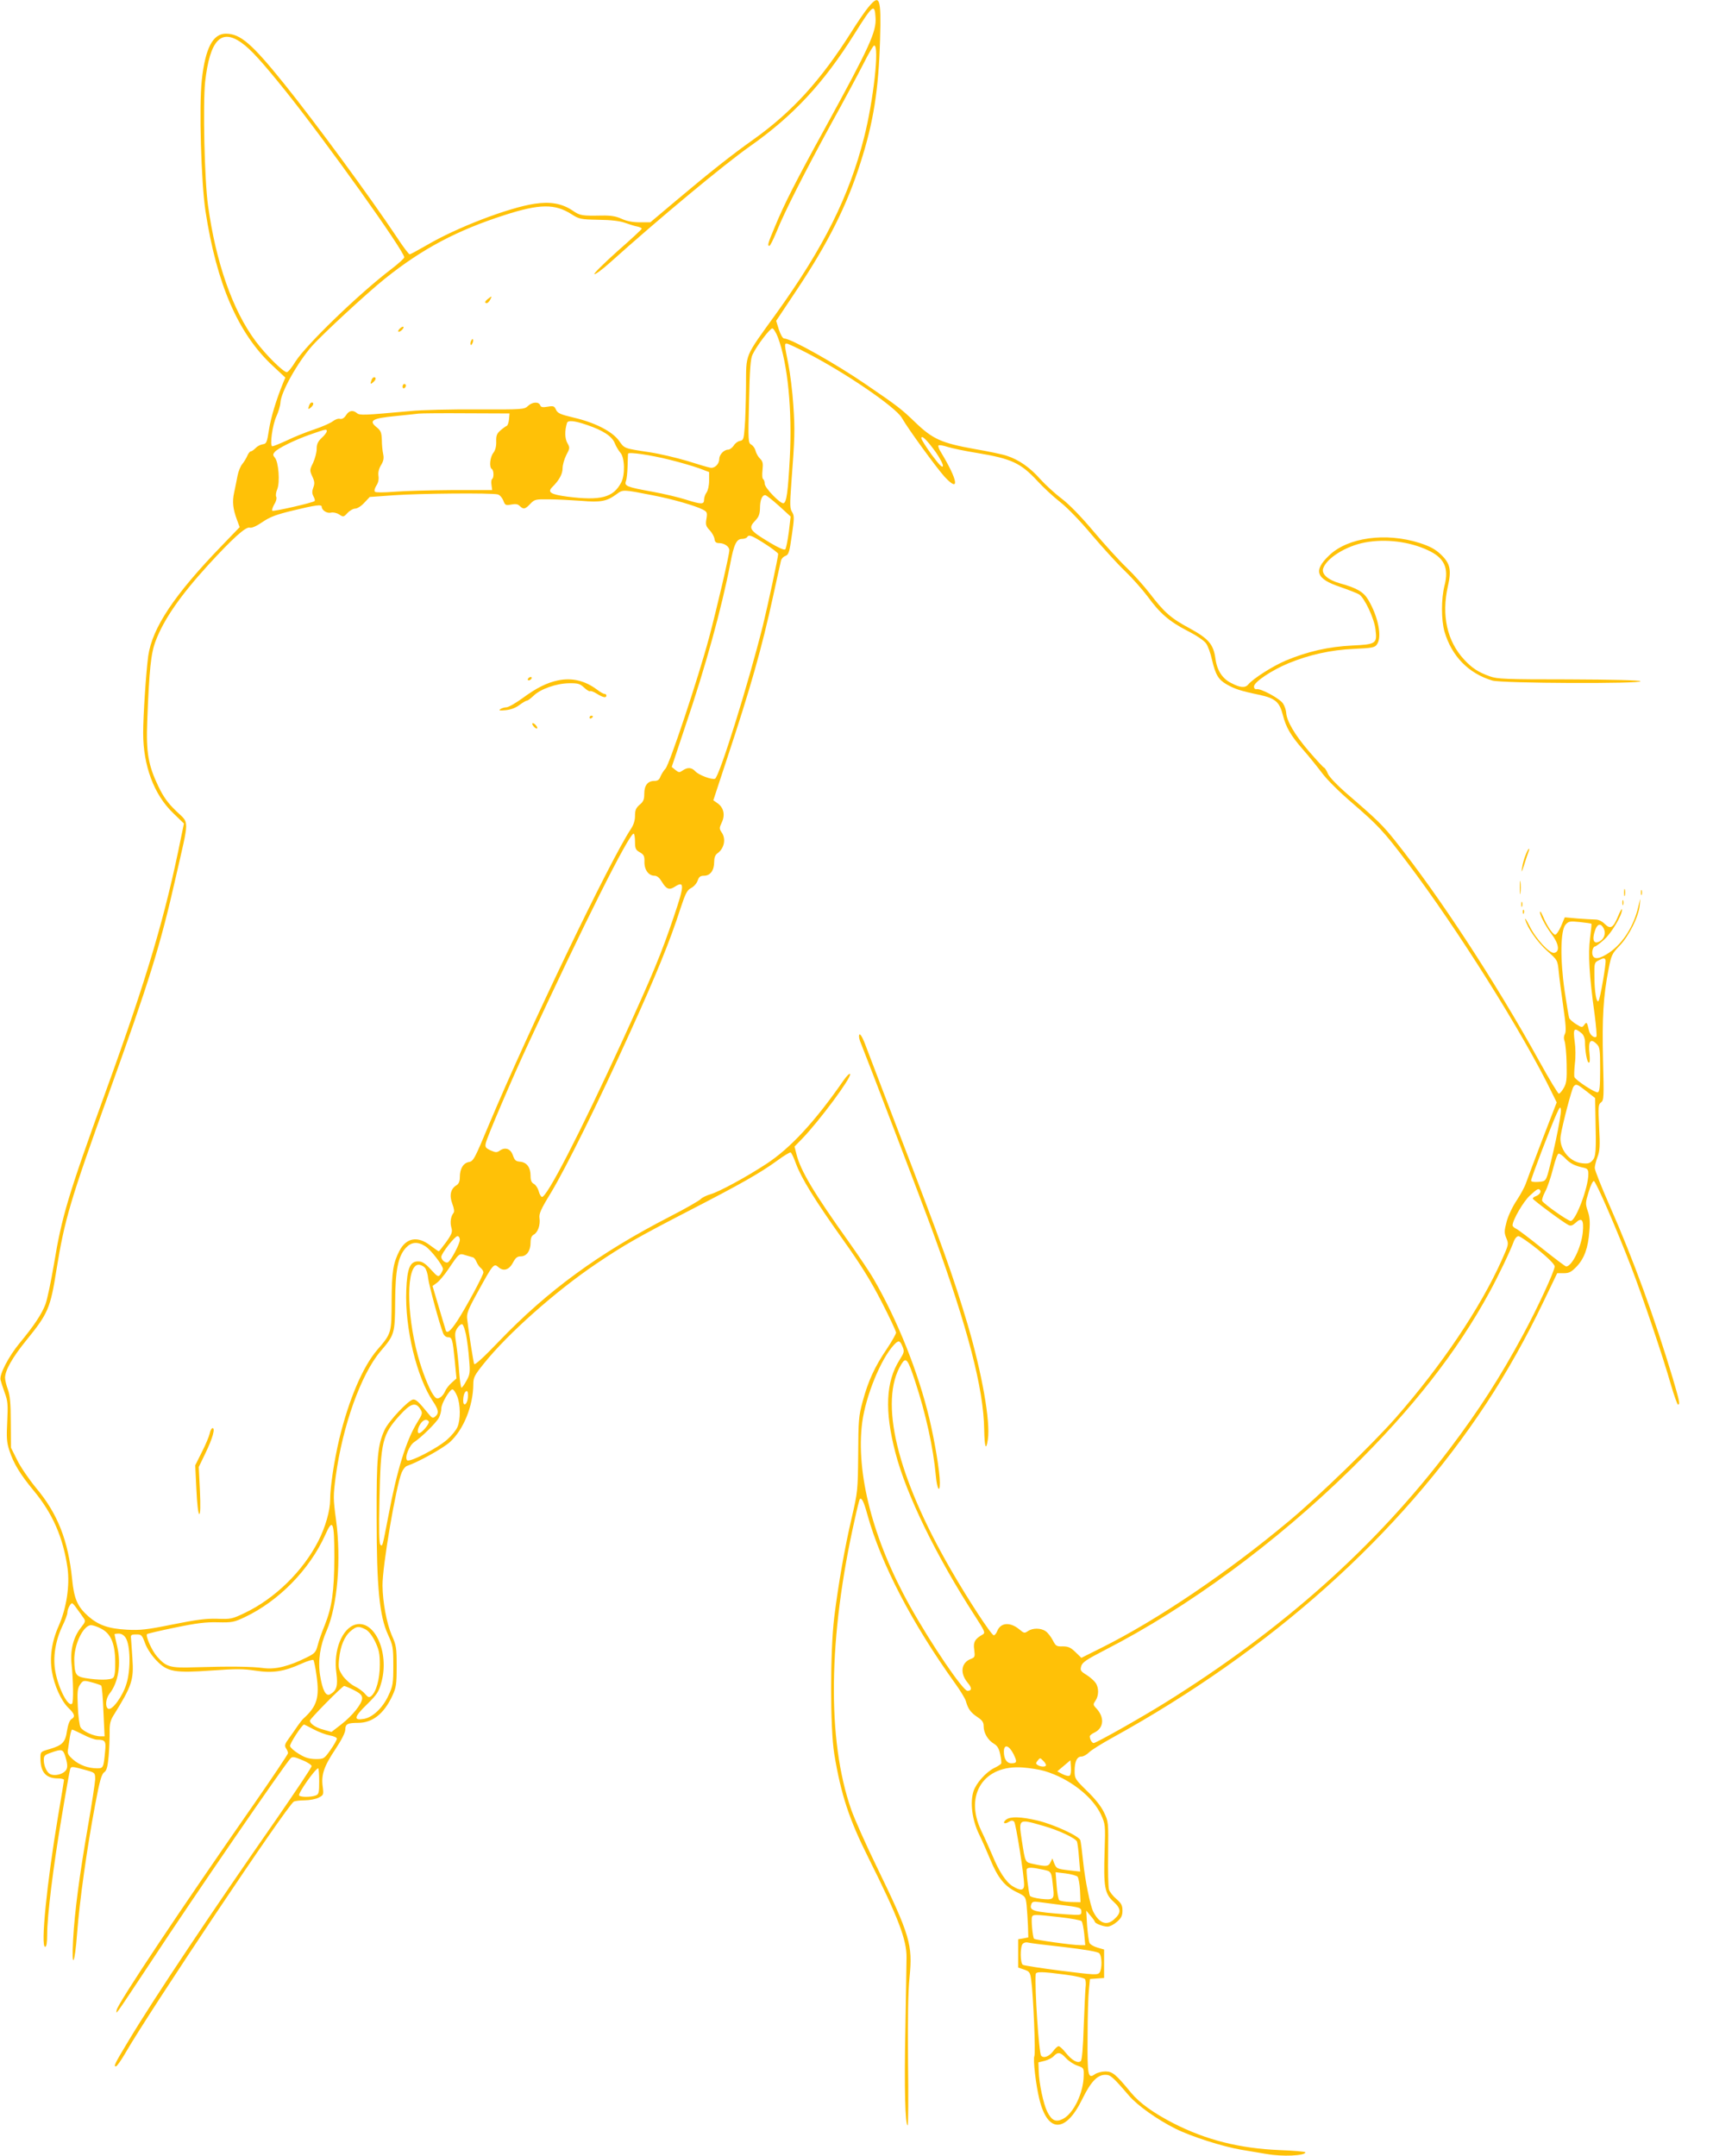 <?xml version="1.0" standalone="no"?>
<!DOCTYPE svg PUBLIC "-//W3C//DTD SVG 20010904//EN"
 "http://www.w3.org/TR/2001/REC-SVG-20010904/DTD/svg10.dtd">
<svg version="1.0" xmlns="http://www.w3.org/2000/svg"
 width="1017pt" height="1280pt" viewBox="0 0 1017 1280"
 preserveAspectRatio="xMidYMid meet">
<g transform="translate(0,1280) scale(0.1,-0.1)"
fill="#ffc107" stroke="none">
<path d="M5156 12758 c-20 -24 -64 -88 -99 -144 -185 -293 -355 -479 -585
-643 -127 -90 -261 -196 -459 -363 l-152 -128 -63 0 c-42 0 -78 7 -108 21 -33
15 -64 20 -115 19 -121 -2 -131 -1 -176 30 -63 42 -131 54 -226 40 -156 -24
-461 -141 -638 -245 -52 -30 -98 -55 -103 -55 -5 0 -40 46 -77 103 -160 240
-478 673 -666 907 -194 241 -262 300 -348 300 -77 0 -122 -85 -143 -275 -17
-157 -4 -608 22 -779 66 -431 193 -726 397 -916 l77 -72 -13 -31 c-41 -101
-72 -203 -84 -278 -12 -77 -15 -84 -37 -87 -14 -2 -33 -12 -43 -23 -10 -10
-22 -19 -28 -19 -5 0 -15 -12 -21 -27 -7 -16 -20 -37 -30 -49 -10 -12 -23 -43
-28 -70 -5 -27 -14 -71 -20 -99 -12 -55 -7 -97 17 -162 l16 -43 -109 -113
c-280 -290 -410 -485 -434 -652 -13 -97 -30 -352 -30 -458 0 -193 64 -365 177
-474 l65 -63 -17 -82 c-94 -468 -201 -830 -445 -1503 -227 -626 -263 -748
-310 -1033 -17 -100 -39 -206 -50 -236 -22 -59 -69 -129 -155 -233 -64 -78
-119 -184 -112 -216 3 -12 14 -47 25 -77 18 -48 20 -70 15 -171 -5 -94 -3
-125 12 -170 25 -78 64 -142 144 -239 114 -137 176 -280 202 -461 14 -105 -6
-236 -52 -342 -42 -94 -55 -186 -41 -271 14 -84 55 -175 98 -217 38 -36 42
-53 18 -67 -10 -6 -20 -31 -26 -68 -10 -70 -27 -87 -104 -110 -53 -15 -54 -16
-54 -53 0 -84 32 -121 105 -121 19 0 35 -4 35 -9 0 -5 -16 -101 -35 -213 -67
-399 -105 -778 -77 -778 8 0 12 24 12 73 0 110 36 402 86 697 24 146 47 273
50 283 6 20 8 20 99 -5 49 -14 50 -15 50 -54 -1 -21 -20 -147 -43 -279 -50
-288 -79 -507 -88 -672 -10 -185 10 -151 24 40 14 186 58 502 107 761 26 140
38 181 53 192 15 10 21 31 27 96 4 46 6 110 6 143 -1 46 4 68 21 96 112 180
123 213 114 343 -3 50 -7 102 -8 116 -3 22 1 25 31 25 31 0 34 -3 53 -54 12
-32 39 -72 67 -101 65 -68 109 -75 331 -59 139 10 185 10 256 -1 102 -16 169
-6 273 41 35 16 68 26 72 22 3 -5 12 -45 18 -91 19 -132 3 -184 -78 -257 -6
-5 -21 -25 -34 -43 -12 -18 -35 -51 -51 -73 -25 -34 -28 -44 -18 -60 7 -10 12
-23 12 -29 0 -6 -91 -142 -203 -303 -431 -618 -806 -1181 -814 -1221 -4 -21
-4 -21 12 -1 9 11 96 142 194 290 236 360 788 1164 826 1204 11 12 22 10 69
-10 31 -12 56 -29 56 -36 0 -8 -92 -145 -203 -306 -382 -548 -731 -1070 -881
-1320 -85 -141 -93 -157 -78 -157 6 0 32 37 58 82 144 250 956 1463 998 1490
6 4 35 8 64 8 29 0 67 7 84 16 29 15 30 17 24 65 -10 71 8 122 75 222 37 56
59 99 59 117 0 33 14 40 76 40 85 0 153 53 203 160 23 50 26 67 26 175 0 110
-2 125 -29 185 -30 69 -54 197 -55 294 -2 111 80 592 114 673 8 19 22 36 32
39 64 21 211 103 254 141 81 74 138 214 139 343 0 41 7 54 64 125 141 176 426
429 666 591 165 111 245 157 545 312 312 161 427 226 530 301 38 28 74 50 79
48 5 -2 19 -31 31 -65 32 -87 111 -216 279 -452 109 -153 167 -247 231 -372
47 -91 85 -173 85 -181 0 -7 -25 -52 -56 -98 -71 -105 -109 -187 -142 -309
-24 -88 -26 -112 -27 -315 -2 -215 -3 -224 -38 -375 -43 -184 -79 -392 -104
-591 -25 -206 -25 -659 0 -814 40 -242 88 -387 202 -615 177 -354 229 -489
227 -595 0 -38 -4 -232 -7 -430 -7 -342 -1 -565 14 -565 3 0 5 170 2 378 -2
257 0 417 9 502 19 193 3 248 -197 660 -63 129 -130 280 -149 334 -145 414
-137 1027 22 1730 13 60 26 112 29 115 11 10 24 -17 45 -94 81 -291 264 -643
520 -1000 32 -44 60 -91 64 -105 13 -47 29 -69 68 -95 30 -20 38 -31 38 -56 0
-39 25 -82 61 -103 20 -12 30 -28 37 -63 6 -26 8 -51 6 -55 -3 -5 -22 -17 -43
-27 -49 -25 -105 -89 -121 -136 -22 -66 -9 -170 32 -255 20 -41 50 -110 68
-153 44 -107 84 -156 152 -190 56 -27 57 -28 63 -80 3 -29 6 -83 8 -122 l2
-69 -30 -6 -30 -5 0 -84 0 -84 35 -12 c32 -11 36 -16 42 -61 13 -90 27 -437
19 -453 -9 -17 9 -173 30 -257 49 -201 156 -200 254 1 51 104 90 145 137 145
31 0 43 -10 141 -124 51 -59 168 -142 276 -196 92 -46 282 -107 391 -125 52
-9 119 -20 149 -25 93 -17 231 -11 231 10 0 4 -69 10 -152 13 -239 10 -437 60
-631 159 -120 62 -201 120 -253 183 -89 108 -109 125 -151 125 -21 0 -49 -7
-62 -16 -42 -30 -46 -11 -44 224 0 119 4 245 8 279 l6 62 42 3 42 3 0 85 0 84
-38 11 c-22 6 -43 18 -48 27 -5 9 -11 56 -15 104 l-5 89 25 -30 c14 -16 26
-33 26 -36 0 -10 50 -29 75 -29 14 0 39 13 57 29 25 22 32 36 32 66 0 31 -7
44 -36 69 -20 17 -40 42 -44 56 -4 14 -7 110 -5 214 2 187 2 189 -25 245 -17
36 -54 82 -101 127 -70 69 -73 73 -73 118 0 57 14 86 41 86 11 0 31 11 45 25
13 13 75 52 137 86 944 521 1705 1202 2221 1985 122 185 237 391 336 597 l85
177 39 0 c32 0 45 7 76 39 46 48 69 112 76 211 5 55 2 87 -10 120 -14 42 -14
49 6 113 11 38 25 66 31 64 13 -4 137 -290 222 -512 68 -177 188 -531 235
-697 19 -65 38 -118 42 -118 14 0 9 20 -32 160 -105 349 -233 702 -372 1017
-50 114 -91 217 -90 228 0 11 7 40 16 64 14 37 16 65 10 178 -6 122 -5 135 11
147 17 12 18 29 12 252 -6 250 2 382 33 539 16 84 21 93 65 139 56 58 113 171
120 241 5 50 5 49 -9 -11 -26 -112 -90 -214 -170 -269 -57 -39 -92 -45 -101
-16 -6 20 3 51 15 51 4 0 28 18 53 40 44 39 107 145 107 179 0 9 -11 -8 -23
-38 -29 -71 -46 -81 -80 -47 -16 16 -37 26 -55 26 -16 0 -64 3 -106 6 l-76 7
-22 -52 c-12 -28 -28 -51 -35 -51 -14 0 -51 56 -72 108 -8 18 -15 31 -17 29
-9 -8 30 -85 68 -134 43 -57 50 -105 15 -111 -27 -5 -109 83 -146 159 -18 35
-29 53 -26 39 14 -51 72 -134 131 -187 61 -54 61 -54 68 -121 3 -37 16 -131
27 -209 15 -105 18 -147 10 -162 -7 -13 -8 -28 -2 -44 5 -14 11 -74 12 -135 2
-93 -1 -114 -17 -142 -10 -18 -23 -33 -29 -34 -5 -1 -58 87 -117 194 -261 472
-592 977 -853 1305 -76 95 -104 123 -279 274 -65 56 -113 106 -122 126 -7 18
-18 35 -23 37 -5 1 -46 46 -91 98 -84 98 -131 179 -134 228 -1 15 -9 40 -19
55 -19 29 -130 89 -156 85 -10 -2 -16 4 -16 16 0 26 103 95 203 137 124 51
253 80 390 86 109 5 125 8 137 27 31 43 8 163 -51 263 -28 48 -67 71 -168 99
-71 20 -110 54 -101 87 19 62 136 135 249 156 123 23 264 5 373 -46 98 -45
126 -105 99 -210 -20 -78 -20 -204 0 -274 43 -146 143 -248 284 -290 56 -17
895 -20 879 -4 -6 6 -163 10 -427 11 -375 0 -422 2 -467 18 -69 25 -106 49
-153 100 -101 109 -135 263 -96 435 22 97 14 135 -41 188 -34 32 -63 48 -127
69 -201 64 -427 33 -538 -75 -94 -90 -77 -138 66 -186 49 -17 100 -37 112 -44
31 -17 91 -143 98 -208 11 -85 4 -89 -138 -96 -140 -7 -265 -35 -396 -90 -77
-33 -192 -106 -221 -141 -18 -22 -48 -20 -101 8 -53 26 -85 76 -94 145 -12 85
-40 118 -151 179 -114 61 -152 95 -238 207 -34 44 -96 114 -139 155 -43 41
-131 138 -196 215 -73 87 -145 161 -190 195 -40 30 -97 83 -127 116 -60 68
-126 114 -196 137 -25 9 -112 27 -194 41 -194 35 -247 58 -350 157 -83 80
-103 96 -295 227 -179 123 -445 272 -484 272 -9 0 -21 21 -32 53 l-16 52 120
180 c187 280 300 504 381 760 77 240 107 430 116 732 7 246 -2 272 -69 191z
m42 -62 c6 -84 -34 -171 -300 -657 -171 -311 -242 -450 -297 -584 -43 -101
-46 -115 -33 -115 4 0 23 37 42 83 48 120 169 357 324 641 76 137 162 298 192
357 30 60 59 109 64 109 32 0 -4 -326 -60 -546 -89 -351 -240 -653 -519 -1042
-196 -272 -180 -236 -182 -437 -1 -93 -4 -204 -8 -245 -5 -67 -8 -75 -28 -78
-12 -2 -29 -14 -37 -28 -9 -13 -24 -24 -33 -24 -25 0 -53 -30 -53 -56 0 -30
-28 -57 -54 -51 -12 2 -73 20 -136 40 -64 19 -165 43 -225 52 -152 23 -147 21
-180 68 -41 56 -143 108 -268 137 -80 19 -96 26 -106 47 -10 22 -15 24 -50 18
-30 -5 -40 -3 -44 9 -9 22 -47 20 -73 -5 -21 -20 -31 -21 -301 -20 -153 1
-332 -3 -398 -10 -277 -25 -299 -26 -316 -12 -24 20 -47 16 -65 -13 -11 -17
-24 -24 -36 -21 -10 3 -29 -4 -43 -15 -13 -10 -62 -32 -107 -47 -46 -15 -119
-44 -162 -65 -43 -20 -83 -36 -89 -36 -17 0 0 126 24 178 12 26 23 63 24 82 3
62 102 238 187 335 62 70 329 317 433 400 222 178 428 287 711 378 207 67 299
68 397 5 46 -29 53 -31 160 -33 76 -1 126 -7 157 -18 25 -9 57 -19 73 -22 15
-3 27 -9 27 -13 0 -4 -66 -65 -147 -136 -80 -72 -141 -132 -134 -134 6 -2 49
29 94 70 286 257 673 579 829 689 256 180 437 374 620 666 110 176 121 184
126 99z m-3764 -150 c55 -39 120 -111 257 -281 243 -303 709 -956 709 -993 0
-6 -35 -38 -77 -70 -191 -145 -505 -449 -569 -549 -21 -35 -44 -63 -51 -63
-21 0 -126 104 -186 185 -136 183 -235 465 -282 805 -21 150 -31 601 -17 735
28 246 94 318 216 231z m3185 -1751 c58 -155 85 -433 70 -715 -11 -202 -19
-262 -37 -268 -18 -6 -112 91 -112 116 0 11 -4 23 -9 27 -6 3 -7 27 -4 54 4
39 2 51 -14 67 -11 10 -23 31 -27 46 -3 15 -15 32 -26 38 -18 10 -19 20 -13
258 4 189 9 254 21 277 26 54 103 155 117 155 7 0 23 -25 34 -55z m172 -91
c226 -116 526 -321 563 -385 38 -67 206 -297 254 -350 92 -99 80 -22 -23 148
-11 17 -17 35 -13 38 4 4 28 0 55 -9 26 -8 106 -25 176 -36 203 -34 257 -59
357 -167 34 -37 94 -93 134 -124 41 -32 120 -113 188 -195 65 -76 153 -173
196 -214 43 -41 103 -109 134 -150 75 -103 129 -149 236 -205 52 -26 101 -59
112 -75 11 -15 27 -58 35 -96 22 -92 38 -119 88 -148 48 -27 80 -38 190 -61
98 -21 123 -42 143 -120 19 -75 47 -122 119 -205 32 -36 81 -97 110 -135 31
-43 105 -116 183 -183 153 -132 188 -169 325 -351 297 -392 689 -1015 862
-1372 l27 -55 -85 -220 c-46 -120 -90 -237 -97 -258 -7 -22 -32 -68 -55 -103
-24 -35 -51 -92 -60 -126 -15 -57 -15 -67 -2 -99 15 -36 14 -38 -28 -132 -127
-283 -357 -625 -630 -936 -137 -155 -458 -467 -634 -613 -363 -304 -779 -585
-1109 -750 l-122 -61 -35 34 c-29 28 -43 34 -76 34 -37 -1 -41 2 -59 37 -11
21 -30 45 -42 53 -28 20 -77 20 -105 1 -20 -14 -24 -13 -50 9 -56 47 -113 42
-133 -10 -5 -13 -14 -24 -20 -24 -14 0 -155 216 -255 390 -321 555 -428 1001
-294 1219 28 46 38 33 82 -101 63 -191 108 -395 123 -561 7 -78 24 -107 24
-41 0 63 -30 244 -62 379 -66 277 -190 587 -331 830 -22 39 -89 138 -147 220
-208 291 -287 424 -311 520 l-12 47 45 46 c104 108 293 363 285 384 -2 7 -19
-9 -38 -36 -172 -248 -317 -404 -459 -497 -119 -78 -279 -165 -331 -180 -24
-7 -51 -20 -59 -29 -8 -9 -91 -57 -185 -105 -419 -216 -722 -437 -1013 -740
-90 -94 -143 -143 -147 -134 -5 14 -33 192 -41 264 -5 35 3 56 66 170 87 158
92 165 119 141 30 -27 63 -17 86 26 16 30 26 38 47 38 35 0 58 33 58 82 0 26
6 40 19 47 24 13 40 57 34 98 -4 25 8 53 67 149 92 153 278 529 473 959 154
339 235 538 298 734 29 87 38 105 62 118 16 8 33 27 39 44 8 23 16 29 38 29
37 0 60 32 60 82 0 24 6 41 18 50 42 29 54 87 26 126 -14 21 -14 26 1 58 21
44 12 87 -23 113 l-27 19 82 249 c138 415 206 655 273 963 22 102 43 195 46
208 2 13 15 27 27 31 19 7 24 21 38 122 15 103 15 116 2 138 -14 21 -14 44 -5
170 21 277 22 316 12 464 -5 81 -19 192 -30 247 -23 114 -24 120 -9 120 6 0
60 -25 120 -56z m-1769 -394 c-2 -19 -8 -37 -14 -39 -5 -2 -21 -13 -36 -26
-22 -19 -27 -31 -26 -66 1 -29 -5 -52 -17 -68 -20 -25 -26 -86 -9 -96 12 -7
13 -52 2 -59 -5 -3 -7 -19 -4 -36 l4 -30 -238 0 c-132 -1 -286 -5 -344 -10
-60 -5 -109 -5 -114 0 -5 5 -2 20 8 36 12 17 16 38 13 58 -3 20 2 42 15 64 15
24 18 41 13 65 -4 18 -8 56 -8 85 -2 45 -6 55 -32 76 -47 38 -25 52 108 65 61
6 126 13 142 15 17 2 145 3 285 2 l255 -1 -3 -35z m465 -34 c94 -32 147 -67
163 -108 7 -18 22 -43 33 -56 26 -28 29 -132 5 -177 -47 -90 -122 -109 -320
-84 -97 13 -119 26 -91 55 42 41 63 79 63 113 0 20 10 55 22 79 22 41 22 44 6
72 -15 27 -16 72 -2 118 5 18 43 15 121 -12z m-1547 -37 c0 -6 -13 -24 -30
-39 -23 -22 -30 -37 -30 -66 0 -21 -10 -57 -21 -82 -21 -42 -21 -45 -5 -81 14
-29 15 -43 6 -66 -8 -22 -8 -35 1 -52 7 -13 10 -25 7 -28 -9 -10 -242 -63
-251 -58 -4 2 1 20 11 38 12 18 16 38 12 45 -4 7 -2 27 6 45 17 41 8 162 -14
187 -12 15 -13 20 -1 34 18 22 119 72 214 105 92 32 95 33 95 18z m3617 -126
c24 -35 43 -71 41 -80 -3 -13 -22 7 -66 66 -34 47 -62 91 -62 99 0 22 34 -11
87 -85z m-1581 -43 c61 -15 139 -38 173 -50 l61 -23 0 -51 c0 -29 -7 -59 -15
-70 -8 -11 -15 -30 -15 -43 0 -29 -15 -29 -110 1 -41 13 -129 34 -195 46 -155
28 -169 34 -159 63 5 12 9 52 10 90 1 37 2 70 3 73 2 12 135 -8 247 -36z m-96
-212 c110 -21 246 -60 293 -84 25 -13 27 -18 21 -55 -6 -34 -3 -44 19 -67 14
-15 27 -38 29 -52 2 -19 9 -25 30 -25 30 -1 58 -21 58 -42 0 -28 -71 -332
-120 -518 -66 -246 -235 -753 -259 -779 -11 -12 -24 -33 -30 -47 -7 -20 -17
-26 -36 -26 -39 0 -60 -26 -60 -76 0 -34 -5 -47 -27 -65 -22 -19 -28 -32 -28
-66 0 -27 -8 -53 -23 -76 -122 -182 -606 -1190 -843 -1755 -86 -206 -93 -220
-120 -225 -34 -6 -54 -40 -54 -90 0 -24 -6 -39 -20 -48 -35 -21 -43 -60 -25
-109 11 -29 14 -48 7 -56 -16 -20 -21 -56 -12 -87 7 -25 3 -37 -31 -85 -22
-30 -42 -55 -44 -55 -3 0 -25 16 -51 35 -75 58 -143 45 -183 -33 -37 -72 -45
-123 -46 -297 -1 -192 0 -191 -85 -290 -86 -100 -169 -294 -226 -530 -30 -128
-54 -283 -54 -361 0 -63 -28 -162 -70 -244 -91 -179 -258 -342 -436 -427 -75
-36 -83 -38 -165 -35 -67 2 -125 -6 -265 -34 -153 -31 -192 -35 -269 -31 -111
6 -170 27 -230 79 -65 58 -85 102 -97 222 -23 228 -86 389 -214 541 -41 50
-92 124 -112 165 l-37 74 -1 151 c0 114 -5 160 -17 194 -9 24 -17 55 -17 70 0
44 44 121 125 221 131 161 144 192 180 419 49 302 81 410 311 1049 239 663
306 877 398 1285 81 355 81 315 3 390 -51 49 -76 84 -107 148 -60 125 -73 203
-66 384 12 311 22 406 50 479 49 129 146 269 312 451 143 156 222 228 246 222
12 -4 41 9 76 33 45 31 83 45 183 69 132 32 169 37 169 22 0 -21 32 -41 55
-35 14 3 33 -1 49 -11 24 -16 26 -16 49 9 13 14 34 26 46 26 12 0 36 15 54 35
l32 34 140 10 c147 11 585 15 621 5 11 -3 25 -19 32 -36 10 -28 14 -30 47 -24
26 5 40 3 51 -9 22 -21 32 -19 62 13 26 27 31 28 112 27 47 0 133 -5 191 -9
116 -10 152 -3 210 40 38 28 36 28 219 -8z m745 -62 l69 -63 -11 -93 c-7 -51
-16 -97 -21 -102 -6 -6 -41 10 -88 38 -127 76 -134 87 -88 135 19 20 25 37 26
70 0 49 12 79 31 79 7 0 43 -29 82 -64z m-82 -226 c42 -27 77 -54 77 -59 0
-20 -62 -308 -91 -426 -87 -348 -259 -899 -284 -909 -20 -7 -95 21 -117 44
-22 24 -46 25 -75 5 -19 -13 -23 -13 -43 3 l-22 18 80 240 c122 359 216 701
268 969 21 113 37 145 69 145 13 0 27 5 30 10 11 18 28 11 108 -40z m-773
-1767 c0 -42 4 -50 29 -64 24 -14 28 -22 27 -57 -1 -47 25 -82 60 -82 15 0 29
-12 43 -35 26 -44 44 -52 76 -31 60 39 59 10 -4 -175 -75 -223 -126 -345 -306
-739 -253 -551 -451 -936 -478 -927 -6 2 -15 18 -19 35 -5 17 -17 36 -28 42
-15 8 -20 21 -20 48 0 50 -22 80 -62 84 -26 2 -33 9 -43 38 -13 39 -46 51 -79
27 -16 -11 -24 -11 -53 2 -30 14 -34 20 -29 43 6 32 158 388 249 583 333 719
602 1255 629 1255 4 0 8 -21 8 -47z m5678 -488 c2 -1 -2 -40 -8 -86 -12 -92
-5 -222 27 -451 9 -70 14 -130 11 -133 -12 -12 -38 9 -44 34 -12 53 -14 55
-28 36 -13 -18 -15 -17 -49 4 -19 12 -38 28 -41 37 -3 8 -15 81 -27 161 -27
187 -25 359 6 393 18 20 26 21 85 15 36 -4 66 -8 68 -10z m72 -26 c15 -27 6
-61 -20 -77 -38 -23 -51 5 -29 67 13 36 33 40 49 10z m12 -190 c5 -16 -32
-233 -42 -243 -12 -13 -24 56 -24 149 -1 75 0 80 24 92 31 16 37 16 42 2z
m-139 -437 c9 -9 17 -29 17 -47 0 -57 12 -125 23 -125 6 0 7 19 4 50 -9 79 5
98 43 60 18 -18 20 -33 20 -150 0 -103 -3 -132 -14 -136 -14 -5 -131 71 -139
91 -2 6 -1 41 3 80 5 38 4 96 -1 129 -11 81 -4 89 44 48z m26 -342 l51 -40 2
-108 c5 -209 3 -240 -18 -263 -15 -17 -27 -20 -62 -16 -77 8 -139 90 -126 165
11 70 66 277 76 290 15 18 21 16 77 -28z m-183 -295 c-19 -88 -41 -178 -48
-200 -12 -37 -16 -40 -55 -43 -27 -2 -43 1 -43 8 0 14 120 328 151 395 20 44
23 47 26 25 2 -14 -12 -97 -31 -185z m58 -104 c28 -30 57 -44 109 -55 22 -5
27 -12 27 -37 0 -80 -75 -279 -105 -279 -16 0 -157 99 -169 119 -3 5 4 30 17
54 14 25 34 86 47 136 13 52 27 91 34 91 7 0 25 -13 40 -29z m-150 -189 c7
-11 -6 -27 -26 -35 -10 -3 -18 -10 -18 -14 1 -8 180 -141 212 -157 14 -7 24
-3 42 13 37 35 50 19 43 -56 -9 -89 -64 -203 -99 -203 -5 0 -68 48 -141 106
-73 59 -142 111 -154 117 -13 6 -23 15 -23 21 0 31 65 143 103 177 43 40 52
45 61 31z m-6414 -294 c0 -24 -52 -122 -70 -133 -14 -8 -40 13 -40 32 0 20 80
123 96 123 8 0 14 -10 14 -22z m6401 -58 c62 -51 99 -88 99 -100 0 -26 -103
-249 -188 -406 -136 -252 -260 -445 -433 -674 -442 -584 -995 -1077 -1694
-1512 -145 -90 -407 -238 -422 -238 -10 0 -23 22 -23 40 0 5 12 15 27 22 57
27 62 91 11 145 -19 20 -19 23 -4 45 20 29 21 77 0 106 -9 13 -33 34 -54 47
-34 21 -38 27 -31 51 6 23 30 39 142 97 493 253 1012 635 1458 1072 367 360
631 698 824 1052 51 93 124 245 146 306 6 15 18 27 26 27 9 0 61 -36 116 -80z
m-6606 20 c32 -20 105 -114 105 -136 0 -5 -7 -19 -14 -30 -14 -18 -17 -17 -59
29 -34 37 -51 47 -75 47 -48 0 -65 -41 -70 -172 -9 -224 62 -517 159 -660 33
-49 36 -70 13 -89 -14 -12 -20 -9 -40 16 -57 70 -73 85 -90 85 -26 0 -146
-127 -171 -181 -41 -89 -48 -164 -47 -519 0 -416 17 -586 67 -695 30 -66 32
-77 32 -185 0 -106 -2 -120 -29 -178 -33 -72 -92 -128 -143 -138 -66 -12 -62
10 14 84 63 62 72 76 88 135 47 174 -40 369 -153 341 -81 -21 -134 -154 -115
-288 10 -76 2 -105 -38 -127 -25 -13 -45 26 -59 115 -13 84 0 176 40 265 63
146 87 420 55 656 -17 127 -17 141 -2 257 41 303 151 609 266 744 83 97 86
105 87 294 1 188 17 270 64 321 33 35 69 38 115 9z m283 -66 c7 -2 16 -14 21
-27 5 -12 16 -29 25 -36 9 -7 16 -19 16 -26 0 -17 -103 -208 -155 -288 -41
-62 -62 -79 -69 -55 -2 7 -21 69 -41 137 l-37 125 26 19 c15 11 45 47 68 81
64 95 64 95 101 83 18 -5 38 -11 45 -13z m-286 -61 c9 -10 18 -39 20 -64 5
-41 67 -271 89 -326 5 -13 17 -23 28 -23 25 0 28 -11 41 -140 l10 -105 -28
-25 c-16 -14 -34 -37 -40 -52 -6 -15 -20 -32 -31 -37 -16 -9 -23 -6 -39 17
-25 36 -66 139 -91 232 -70 259 -69 540 4 540 12 0 29 -8 37 -17z m245 -399
c6 -32 15 -98 18 -145 7 -79 5 -91 -16 -128 -12 -23 -26 -41 -29 -41 -4 0 -10
42 -14 93 -3 50 -11 124 -17 163 -10 63 -9 74 6 98 10 15 23 25 29 23 6 -2 16
-30 23 -63z m2592 -72 c11 -26 9 -34 -19 -78 -81 -128 -89 -302 -24 -550 64
-248 243 -615 472 -969 58 -90 63 -100 47 -110 -47 -26 -58 -46 -51 -91 5 -41
4 -45 -19 -54 -59 -22 -68 -85 -19 -143 25 -29 24 -47 -2 -47 -27 0 -216 278
-343 506 -219 393 -321 788 -282 1089 21 156 110 375 188 459 28 30 36 28 52
-12z m-2645 -292 c20 -49 21 -139 2 -183 -7 -18 -35 -52 -61 -75 -60 -53 -224
-137 -238 -123 -16 16 12 88 42 108 43 28 132 116 147 145 8 15 14 39 14 54 0
30 49 113 66 114 7 0 19 -18 28 -40z m64 -7 c-3 -42 -28 -59 -28 -20 0 32 9
57 22 57 5 0 8 -17 6 -37z m-284 -68 c16 -25 16 -28 -18 -83 -64 -104 -119
-280 -170 -552 -36 -187 -35 -185 -48 -172 -7 7 -9 91 -5 269 7 345 17 385
122 501 63 69 92 78 119 37z m52 -76 c6 -11 -42 -69 -58 -69 -13 0 -9 29 8 55
17 26 38 32 50 14z m-561 -807 c-1 -202 -14 -294 -57 -402 -17 -41 -36 -95
-42 -120 -11 -41 -17 -48 -66 -72 -104 -52 -185 -72 -254 -63 -69 10 -207 11
-406 5 -151 -5 -172 1 -227 63 -32 36 -70 123 -60 134 4 3 79 21 168 39 125
26 182 33 253 31 84 -2 96 1 158 30 203 96 386 283 479 489 45 102 54 80 54
-134z m-1528 -305 c13 -17 30 -41 38 -53 14 -19 13 -24 -15 -59 -45 -57 -64
-133 -55 -219 10 -94 12 -223 3 -232 -23 -22 -80 88 -99 188 -16 85 -1 183 41
272 17 34 30 71 30 80 0 21 18 56 28 56 4 0 17 -15 29 -33z m144 -118 c57 -29
82 -88 83 -196 1 -55 -3 -86 -12 -95 -15 -15 -89 -15 -167 -2 -55 10 -62 22
-64 105 -2 93 53 209 100 209 11 0 38 -9 60 -21z m1569 -4 c18 -9 39 -36 57
-72 23 -49 28 -71 28 -138 0 -83 -21 -161 -51 -186 -13 -10 -19 -8 -37 13 -12
15 -40 35 -63 46 -22 11 -53 39 -69 61 -25 38 -27 46 -22 100 8 78 32 135 69
166 34 29 48 31 88 10z m-1424 -50 c28 -43 31 -188 5 -272 -22 -75 -87 -163
-109 -149 -19 11 -14 61 8 89 53 67 70 175 46 280 -9 38 -16 70 -16 73 0 2 11
4 25 4 15 0 31 -9 41 -25z m-192 -267 c22 -6 44 -14 47 -17 4 -3 10 -72 13
-153 l7 -148 -25 0 c-39 0 -105 30 -118 54 -6 11 -14 67 -16 123 -4 84 -2 107
12 128 19 29 23 29 80 13z m1546 -43 c39 -20 50 -31 50 -49 0 -32 -57 -103
-125 -156 l-57 -44 -46 13 c-47 12 -82 36 -82 54 0 11 190 203 203 206 4 0 30
-10 57 -24z m-237 -234 c30 -16 74 -32 96 -36 23 -4 41 -12 41 -19 0 -7 -17
-37 -38 -67 -38 -53 -39 -54 -89 -54 -39 1 -62 8 -99 31 -27 16 -50 37 -52 46
-3 14 72 128 83 128 2 0 28 -13 58 -29z m-1369 -31 c32 -17 69 -30 82 -30 49
0 54 -8 48 -69 -9 -98 -11 -101 -47 -101 -53 0 -105 19 -143 52 -30 27 -35 36
-30 62 2 17 8 50 11 74 4 23 10 42 13 42 4 0 34 -14 66 -30z m5523 -115 c23
-47 21 -55 -13 -55 -27 0 -44 26 -44 69 0 47 30 39 57 -14z m-5629 -15 c17
-56 15 -77 -10 -94 -24 -17 -65 -21 -84 -8 -18 12 -34 49 -34 81 0 26 5 31 43
44 64 23 71 21 85 -23z m5806 -26 c9 -8 16 -20 16 -25 0 -12 -31 -11 -49 0
-12 8 -12 12 -2 25 16 20 16 20 35 0z m158 -86 c-6 -6 -22 -3 -43 7 l-32 17
39 33 39 33 3 -40 c2 -23 -1 -45 -6 -50z m-151 26 c146 -43 286 -151 336 -260
25 -55 26 -61 21 -214 -7 -213 0 -254 53 -302 46 -42 47 -66 3 -105 -44 -40
-88 -23 -123 45 -18 35 -49 185 -61 302 -6 58 -13 113 -16 123 -8 25 -155 93
-254 117 -100 23 -159 25 -186 6 -25 -19 -12 -31 15 -14 15 9 23 10 32 1 10
-10 59 -317 59 -375 0 -34 -21 -37 -68 -8 -39 24 -81 87 -121 185 -17 39 -46
105 -66 146 -101 212 16 391 246 374 42 -3 100 -12 130 -21z m-4306 -60 c0
-68 -2 -78 -20 -85 -28 -11 -93 -11 -99 0 -8 12 97 161 113 161 3 0 6 -34 6
-76z m4300 -266 c89 -25 191 -73 199 -93 3 -9 9 -52 12 -97 l7 -81 -64 7 c-75
9 -77 10 -91 44 l-10 27 -11 -22 c-11 -26 -25 -28 -97 -12 -56 12 -52 4 -74
144 -19 127 -20 126 129 83z m-6 -259 c55 -11 53 -8 64 -115 7 -62 0 -67 -73
-59 -34 4 -63 12 -66 19 -8 23 -23 150 -18 158 7 11 33 10 93 -3z m208 -42 c6
-7 13 -43 15 -82 l3 -70 -58 1 c-32 1 -63 6 -68 11 -6 6 -13 45 -16 88 l-6 78
59 -7 c32 -4 64 -13 71 -19z m-107 -167 c123 -15 130 -17 130 -42 0 -20 -3
-21 -90 -15 -200 15 -222 21 -206 63 5 12 15 14 44 10 20 -3 75 -10 122 -16z
m3 -74 c65 -7 123 -18 128 -23 5 -5 12 -39 16 -76 l6 -67 -29 0 c-48 0 -268
31 -275 38 -8 9 -18 113 -12 130 6 15 17 15 166 -2z m21 -177 c128 -15 204
-28 212 -37 17 -17 18 -93 2 -115 -12 -15 -30 -14 -228 11 -118 15 -221 31
-227 35 -17 10 -17 109 -1 125 7 7 19 10 28 8 8 -3 104 -15 214 -27z m10 -164
c63 -8 113 -20 118 -27 4 -7 6 -29 3 -48 -2 -19 -7 -124 -11 -232 -4 -127 -10
-201 -18 -207 -18 -14 -51 4 -87 48 -18 23 -37 41 -44 41 -6 0 -21 -13 -32
-29 -24 -32 -57 -45 -72 -27 -13 16 -39 403 -32 484 1 16 40 15 175 -3z m4
-495 c15 -17 45 -37 67 -45 39 -13 40 -15 39 -58 -1 -103 -60 -227 -124 -259
-42 -21 -66 -10 -93 44 -22 45 -48 166 -50 237 l-2 55 37 9 c20 5 44 17 54 28
24 26 40 24 72 -11z"/>
<path d="M2898 11026 c-20 -15 -23 -26 -8 -26 5 0 14 9 20 20 12 23 11 24 -12
6z"/>
<path d="M2370 10845 c-7 -8 -8 -15 -2 -15 5 0 15 7 22 15 7 8 8 15 2 15 -5 0
-15 -7 -22 -15z"/>
<path d="M2796 10774 c-4 -9 -4 -19 -1 -22 2 -3 7 3 11 12 4 9 4 19 1 22 -2 3
-7 -3 -11 -12z"/>
<path d="M2206 10544 c-9 -24 -7 -28 9 -14 17 14 20 30 6 30 -5 0 -12 -7 -15
-16z"/>
<path d="M2390 10504 c0 -8 5 -12 10 -9 6 3 10 10 10 16 0 5 -4 9 -10 9 -5 0
-10 -7 -10 -16z"/>
<path d="M1836 10394 c-9 -24 -7 -28 9 -14 17 14 20 30 6 30 -5 0 -12 -7 -15
-16z"/>
<path d="M5100 6646 c0 -8 4 -25 10 -38 27 -65 372 -968 430 -1128 205 -563
300 -927 303 -1167 2 -107 11 -133 22 -60 16 106 -35 393 -120 682 -85 285
-151 471 -418 1165 -96 250 -182 477 -192 503 -19 49 -35 70 -35 43z"/>
<path d="M3135 8770 c-3 -5 -2 -10 4 -10 5 0 13 5 16 10 3 6 2 10 -4 10 -5 0
-13 -4 -16 -10z"/>
<path d="M3313 8760 c-66 -14 -127 -44 -210 -105 -41 -30 -85 -55 -97 -55 -11
0 -28 -5 -36 -11 -11 -8 -3 -9 32 -6 31 3 60 14 82 31 19 14 39 26 45 26 5 0
22 13 38 28 40 40 135 74 211 75 54 1 65 -3 90 -26 16 -15 31 -24 35 -21 3 3
21 -3 40 -15 37 -23 57 -27 57 -11 0 6 -5 10 -12 10 -6 0 -25 11 -42 24 -73
55 -150 73 -233 56z"/>
<path d="M3500 8539 c0 -5 5 -7 10 -4 6 3 10 8 10 11 0 2 -4 4 -10 4 -5 0 -10
-5 -10 -11z"/>
<path d="M3160 8502 c0 -5 7 -15 15 -22 8 -7 15 -8 15 -2 0 5 -7 15 -15 22 -8
7 -15 8 -15 2z"/>
<path d="M1245 4288 c-4 -18 -25 -68 -47 -111 l-39 -78 7 -144 c4 -86 11 -145
17 -145 7 0 8 49 4 139 l-7 140 40 83 c43 89 59 148 42 148 -6 0 -14 -15 -17
-32z"/>
<path d="M9057 7722 c-9 -21 -18 -56 -21 -78 -5 -29 -1 -24 13 21 10 33 22 68
26 78 4 9 5 17 2 17 -3 0 -12 -17 -20 -38z"/>
<path d="M9023 7530 c0 -36 2 -50 4 -32 2 17 2 47 0 65 -2 17 -4 3 -4 -33z"/>
<path d="M9642 7500 c0 -19 2 -27 5 -17 2 9 2 25 0 35 -3 9 -5 1 -5 -18z"/>
<path d="M9742 7500 c0 -14 2 -19 5 -12 2 6 2 18 0 25 -3 6 -5 1 -5 -13z"/>
<path d="M9632 7440 c0 -14 2 -19 5 -12 2 6 2 18 0 25 -3 6 -5 1 -5 -13z"/>
<path d="M9032 7430 c0 -14 2 -19 5 -12 2 6 2 18 0 25 -3 6 -5 1 -5 -13z"/>
<path d="M9041 7384 c0 -11 3 -14 6 -6 3 7 2 16 -1 19 -3 4 -6 -2 -5 -13z"/>
</g>
</svg>
